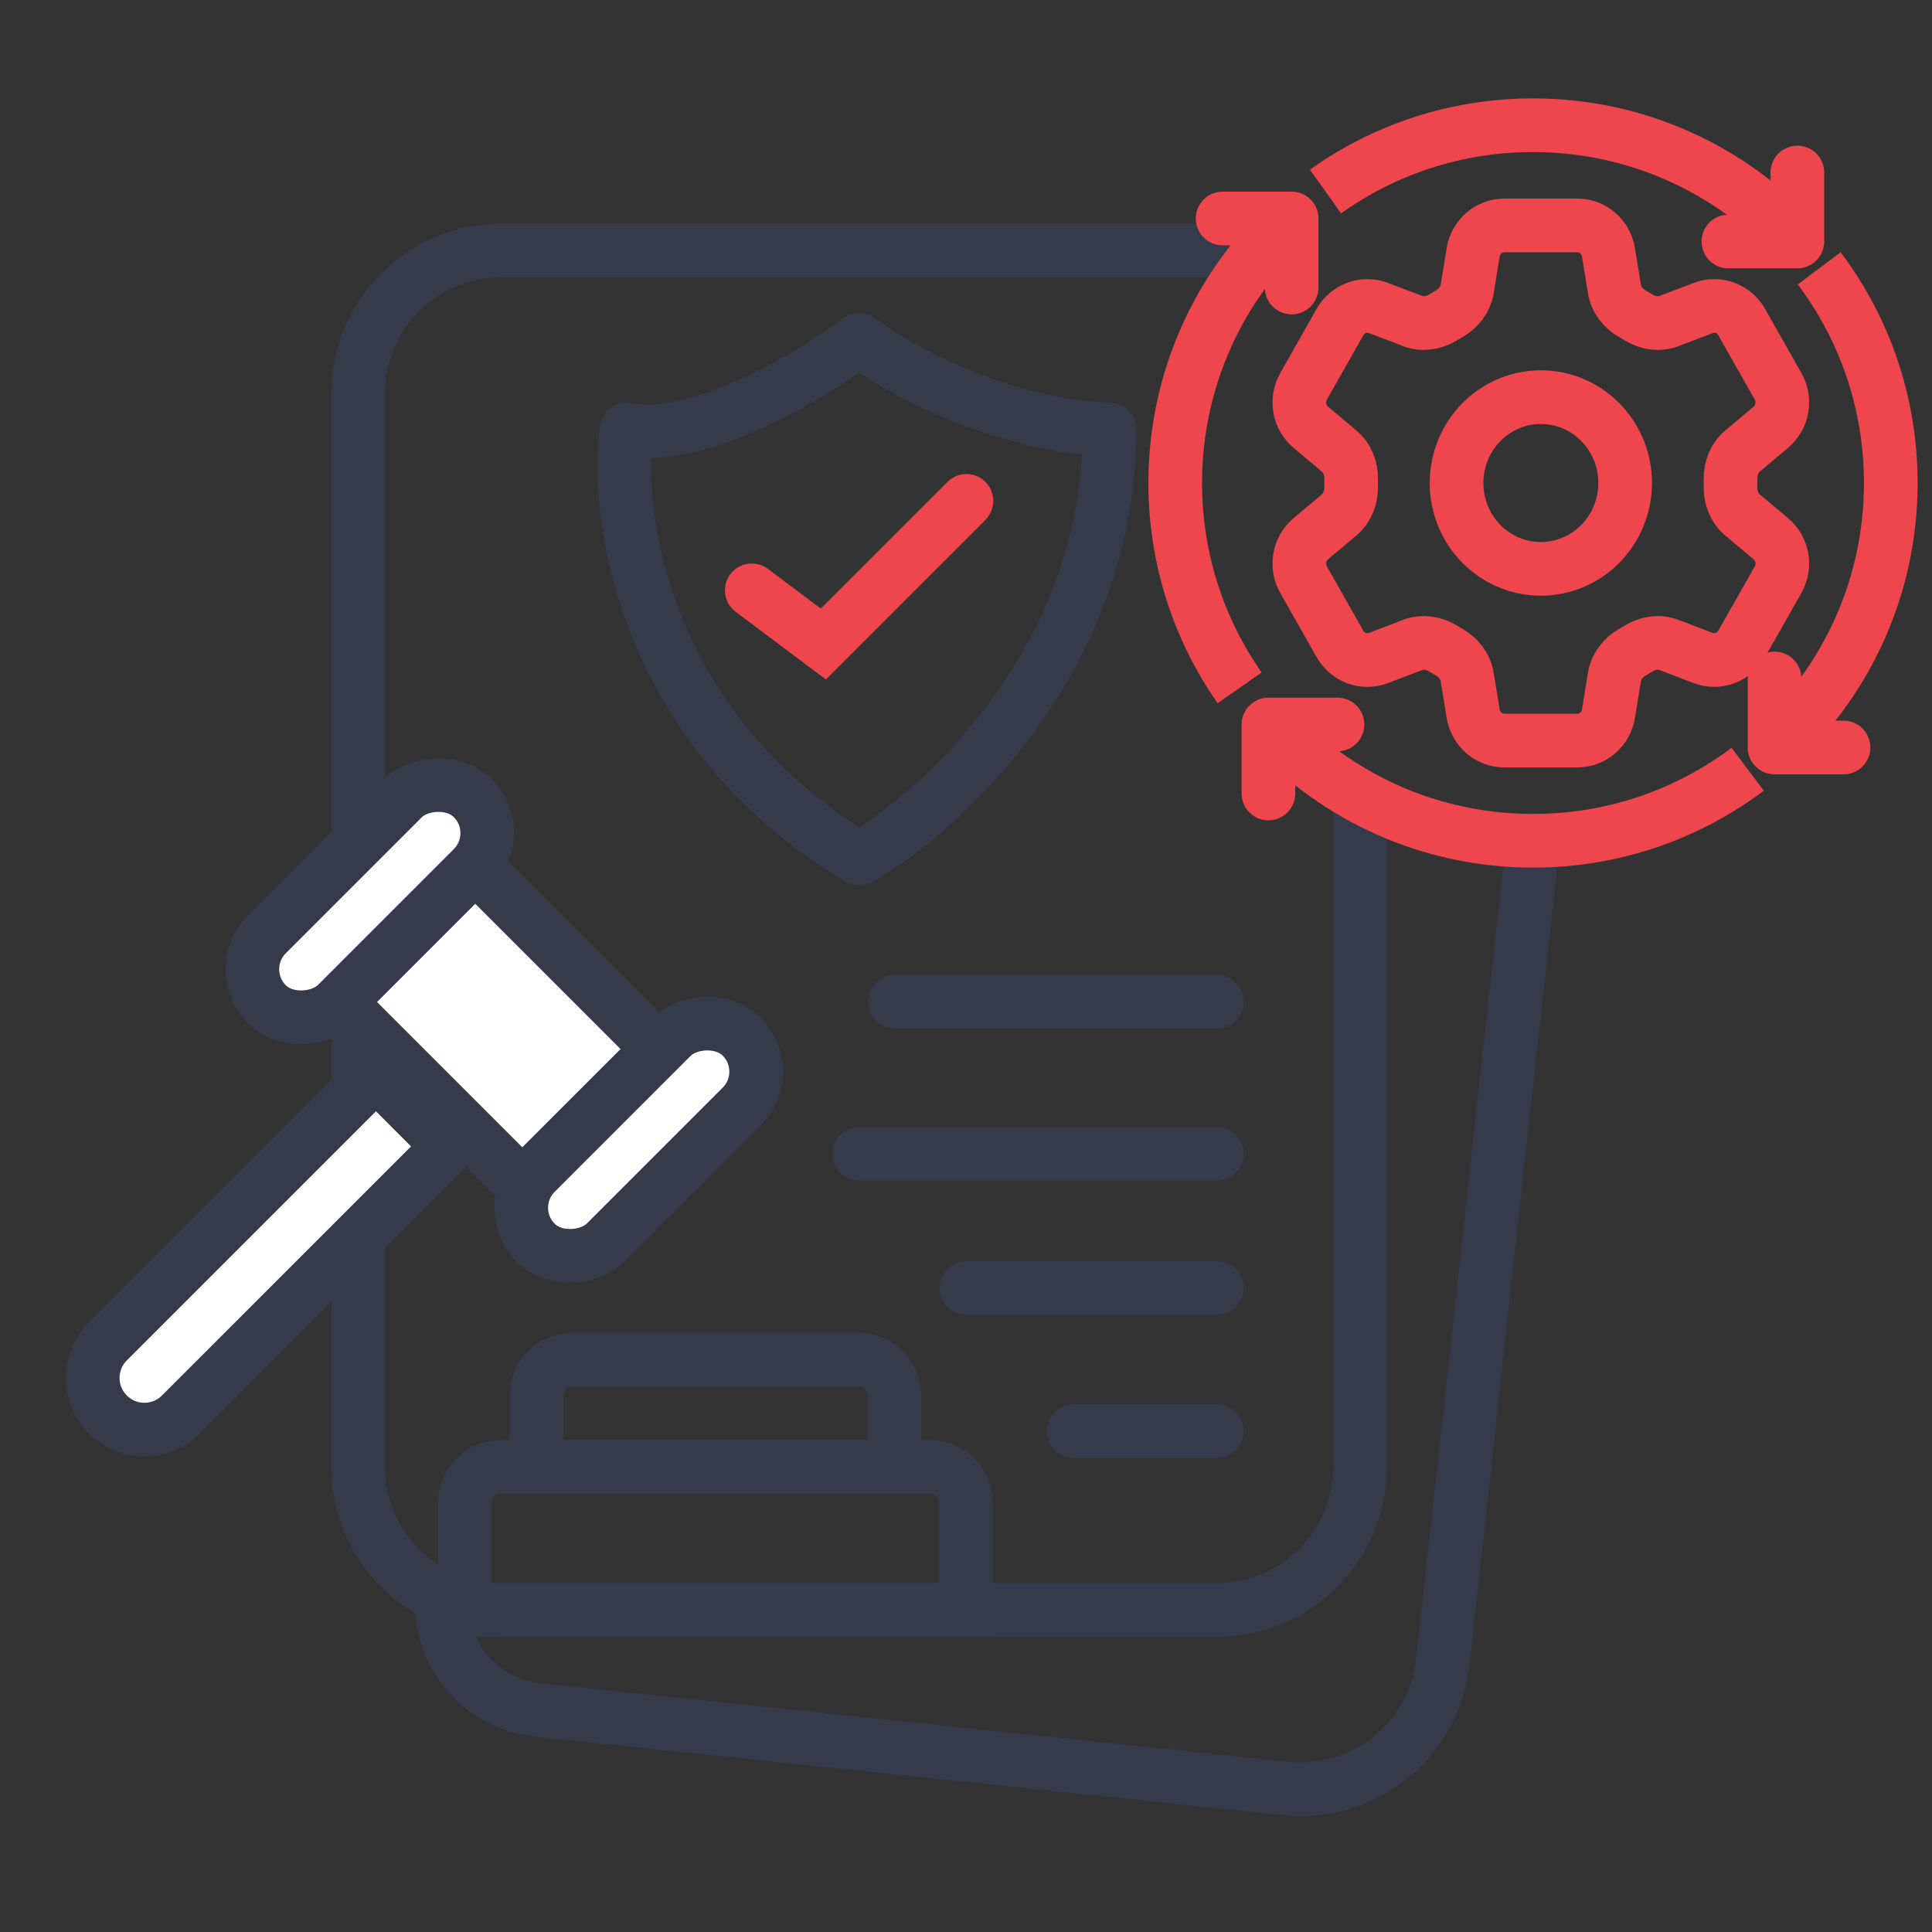<?xml version="1.0" encoding="UTF-8"?>
<svg xmlns="http://www.w3.org/2000/svg" width="54" height="54" viewBox="0 0 54 54" fill="none">
  <rect x="0" y="0" width="54" height="54" fill="#333333" stroke="none"/>
  <path d="M12.36 44.498C12.187 46.146 13.383 47.622 15.03 47.794L35.935 49.988C38.125 50.218 40.088 48.635 40.328 46.446L42.848 23.5" stroke="#353B4A" stroke-width="1.5"></path>
  <path d="M38.012 22V41C38.012 43.209 36.221 45 34.012 45H14.012C11.803 45 10.012 43.209 10.012 41V11C10.012 8.791 11.803 7 14.012 7H34.848" stroke="#353B4A" stroke-width="1.5"></path>
  <path d="M25.012 28L34.012 28" stroke="#353B4A" stroke-width="1.5" stroke-linecap="round"></path>
  <path d="M24.012 32.25H34.012" stroke="#353B4A" stroke-width="1.5" stroke-linecap="round"></path>
  <path d="M27.012 36L34.012 36" stroke="#353B4A" stroke-width="1.5" stroke-linecap="round"></path>
  <path d="M30.012 40L34.012 40" stroke="#353B4A" stroke-width="1.5" stroke-linecap="round"></path>
  <path d="M17.512 12C19.512 12.4 22.679 10.5 24.012 9.5C26.812 11.5 29.845 12 31.012 12C31.012 18.4 26.345 22.667 24.012 24C18.012 20.4 17.179 14.5 17.512 12Z" stroke="#353B4A" stroke-width="1.5" stroke-linejoin="round"></path>
  <path d="M21.012 16.5L23.012 18L27.012 14" stroke="#EF464E" stroke-width="1.5" stroke-linecap="round"></path>
  <rect x="13.281" y="24.198" width="7.246" height="5.382" transform="rotate(45 13.281 24.198)" fill="white" stroke="#353B4A" stroke-width="1.5"></rect>
  <path d="M10.508 30L12.55 32.043L5.057 39.535C4.493 40.099 3.579 40.099 3.015 39.535C2.451 38.971 2.451 38.057 3.015 37.493L10.508 30Z" fill="white" stroke="#353B4A" stroke-width="1.5"></path>
  <rect width="2.762" height="8.143" rx="1.381" transform="matrix(-0.707 -0.707 -0.707 0.707 14.191 23.286)" fill="white" stroke="#353B4A" stroke-width="1.5"></rect>
  <rect width="2.762" height="8.143" rx="1.381" transform="matrix(-0.707 -0.707 -0.707 0.707 21.707 29.953)" fill="white" stroke="#353B4A" stroke-width="1.5"></rect>
  <path d="M12.996 42C12.996 41.448 13.444 41 13.996 41H25.996C26.548 41 26.996 41.448 26.996 42V45H12.996V42Z" stroke="#353B4A" stroke-width="1.5"></path>
  <path d="M14.996 39C14.996 38.448 15.444 38 15.996 38H23.996C24.548 38 24.996 38.448 24.996 39V41H14.996V39Z" stroke="#353B4A" stroke-width="1.5"></path>
  <path d="M41.176 7.052C41.247 6.618 41.616 6.3 42.048 6.3H44.085C44.517 6.3 44.886 6.618 44.957 7.052L45.124 8.077C45.174 8.376 45.37 8.625 45.631 8.773C45.689 8.805 45.746 8.839 45.803 8.874C46.059 9.031 46.369 9.08 46.648 8.973L47.604 8.609C47.8 8.534 48.015 8.532 48.212 8.604C48.409 8.675 48.575 8.816 48.68 9.001L49.698 10.798C49.802 10.983 49.839 11.199 49.802 11.409C49.764 11.618 49.655 11.808 49.494 11.943L48.706 12.605C48.476 12.797 48.362 13.095 48.368 13.398C48.369 13.466 48.369 13.534 48.368 13.602C48.362 13.905 48.476 14.202 48.706 14.395L49.494 15.057C49.827 15.337 49.914 15.821 49.699 16.201L48.679 17.998C48.575 18.183 48.409 18.323 48.212 18.395C48.015 18.467 47.8 18.466 47.604 18.391L46.648 18.026C46.369 17.92 46.059 17.969 45.803 18.125C45.746 18.161 45.688 18.195 45.63 18.228C45.37 18.374 45.174 18.624 45.124 18.923L44.957 19.948C44.886 20.382 44.517 20.7 44.085 20.7H42.047C41.615 20.7 41.247 20.381 41.176 19.948L41.008 18.923C40.96 18.624 40.763 18.374 40.502 18.227C40.444 18.194 40.387 18.16 40.33 18.125C40.074 17.969 39.764 17.92 39.484 18.026L38.529 18.391C38.333 18.466 38.117 18.468 37.92 18.396C37.724 18.324 37.558 18.183 37.453 17.999L36.435 16.201C36.33 16.017 36.293 15.8 36.331 15.591C36.368 15.381 36.477 15.192 36.639 15.057L37.427 14.395C37.657 14.203 37.771 13.905 37.765 13.602C37.764 13.534 37.764 13.466 37.765 13.398C37.771 13.094 37.657 12.797 37.427 12.605L36.639 11.943C36.477 11.808 36.368 11.619 36.331 11.409C36.294 11.2 36.33 10.983 36.435 10.799L37.453 9.001C37.558 8.817 37.724 8.676 37.921 8.604C38.118 8.532 38.333 8.534 38.529 8.609L39.484 8.973C39.764 9.08 40.074 9.031 40.33 8.874C40.386 8.839 40.444 8.805 40.502 8.772C40.763 8.625 40.96 8.376 41.008 8.077L41.176 7.052Z" stroke="#EF464E" stroke-width="1.5" stroke-linecap="round" stroke-linejoin="round"></path>
  <path d="M45.424 13.5C45.424 14.136 45.175 14.747 44.733 15.197C44.292 15.647 43.692 15.9 43.067 15.9C42.442 15.9 41.843 15.647 41.401 15.197C40.959 14.747 40.711 14.136 40.711 13.5C40.711 12.863 40.959 12.253 41.401 11.803C41.843 11.353 42.442 11.1 43.067 11.1C43.692 11.1 44.292 11.353 44.733 11.803C45.175 12.253 45.424 12.863 45.424 13.5Z" stroke="#EF464E" stroke-width="1.5" stroke-linecap="round" stroke-linejoin="round"></path>
  <path d="M36.048 6.168C34.079 7.994 32.848 10.603 32.848 13.5C32.848 15.629 33.513 17.603 34.648 19.225M50.18 6.7C48.354 4.732 45.745 3.5 42.848 3.5C40.685 3.5 38.683 4.186 37.048 5.353M49.716 20.768C51.645 18.945 52.848 16.363 52.848 13.5C52.848 11.249 52.104 9.171 50.848 7.5M35.516 20.3C37.342 22.268 39.951 23.5 42.848 23.5C45.099 23.5 47.176 22.756 48.848 21.501" stroke="#EF464E" stroke-width="1.5"></path>
  <path d="M48.309 6.75H50.237V4.822" stroke="#EF464E" stroke-width="1.5" stroke-linecap="round" stroke-linejoin="round"></path>
  <path d="M36.102 8.036L36.102 6.107L34.173 6.107" stroke="#EF464E" stroke-width="1.5" stroke-linecap="round" stroke-linejoin="round"></path>
  <path d="M51.527 20.892L49.599 20.892L49.599 18.964" stroke="#EF464E" stroke-width="1.5" stroke-linecap="round" stroke-linejoin="round"></path>
  <path d="M35.453 22.178V20.25H37.382" stroke="#EF464E" stroke-width="1.5" stroke-linecap="round" stroke-linejoin="round"></path>
</svg>
